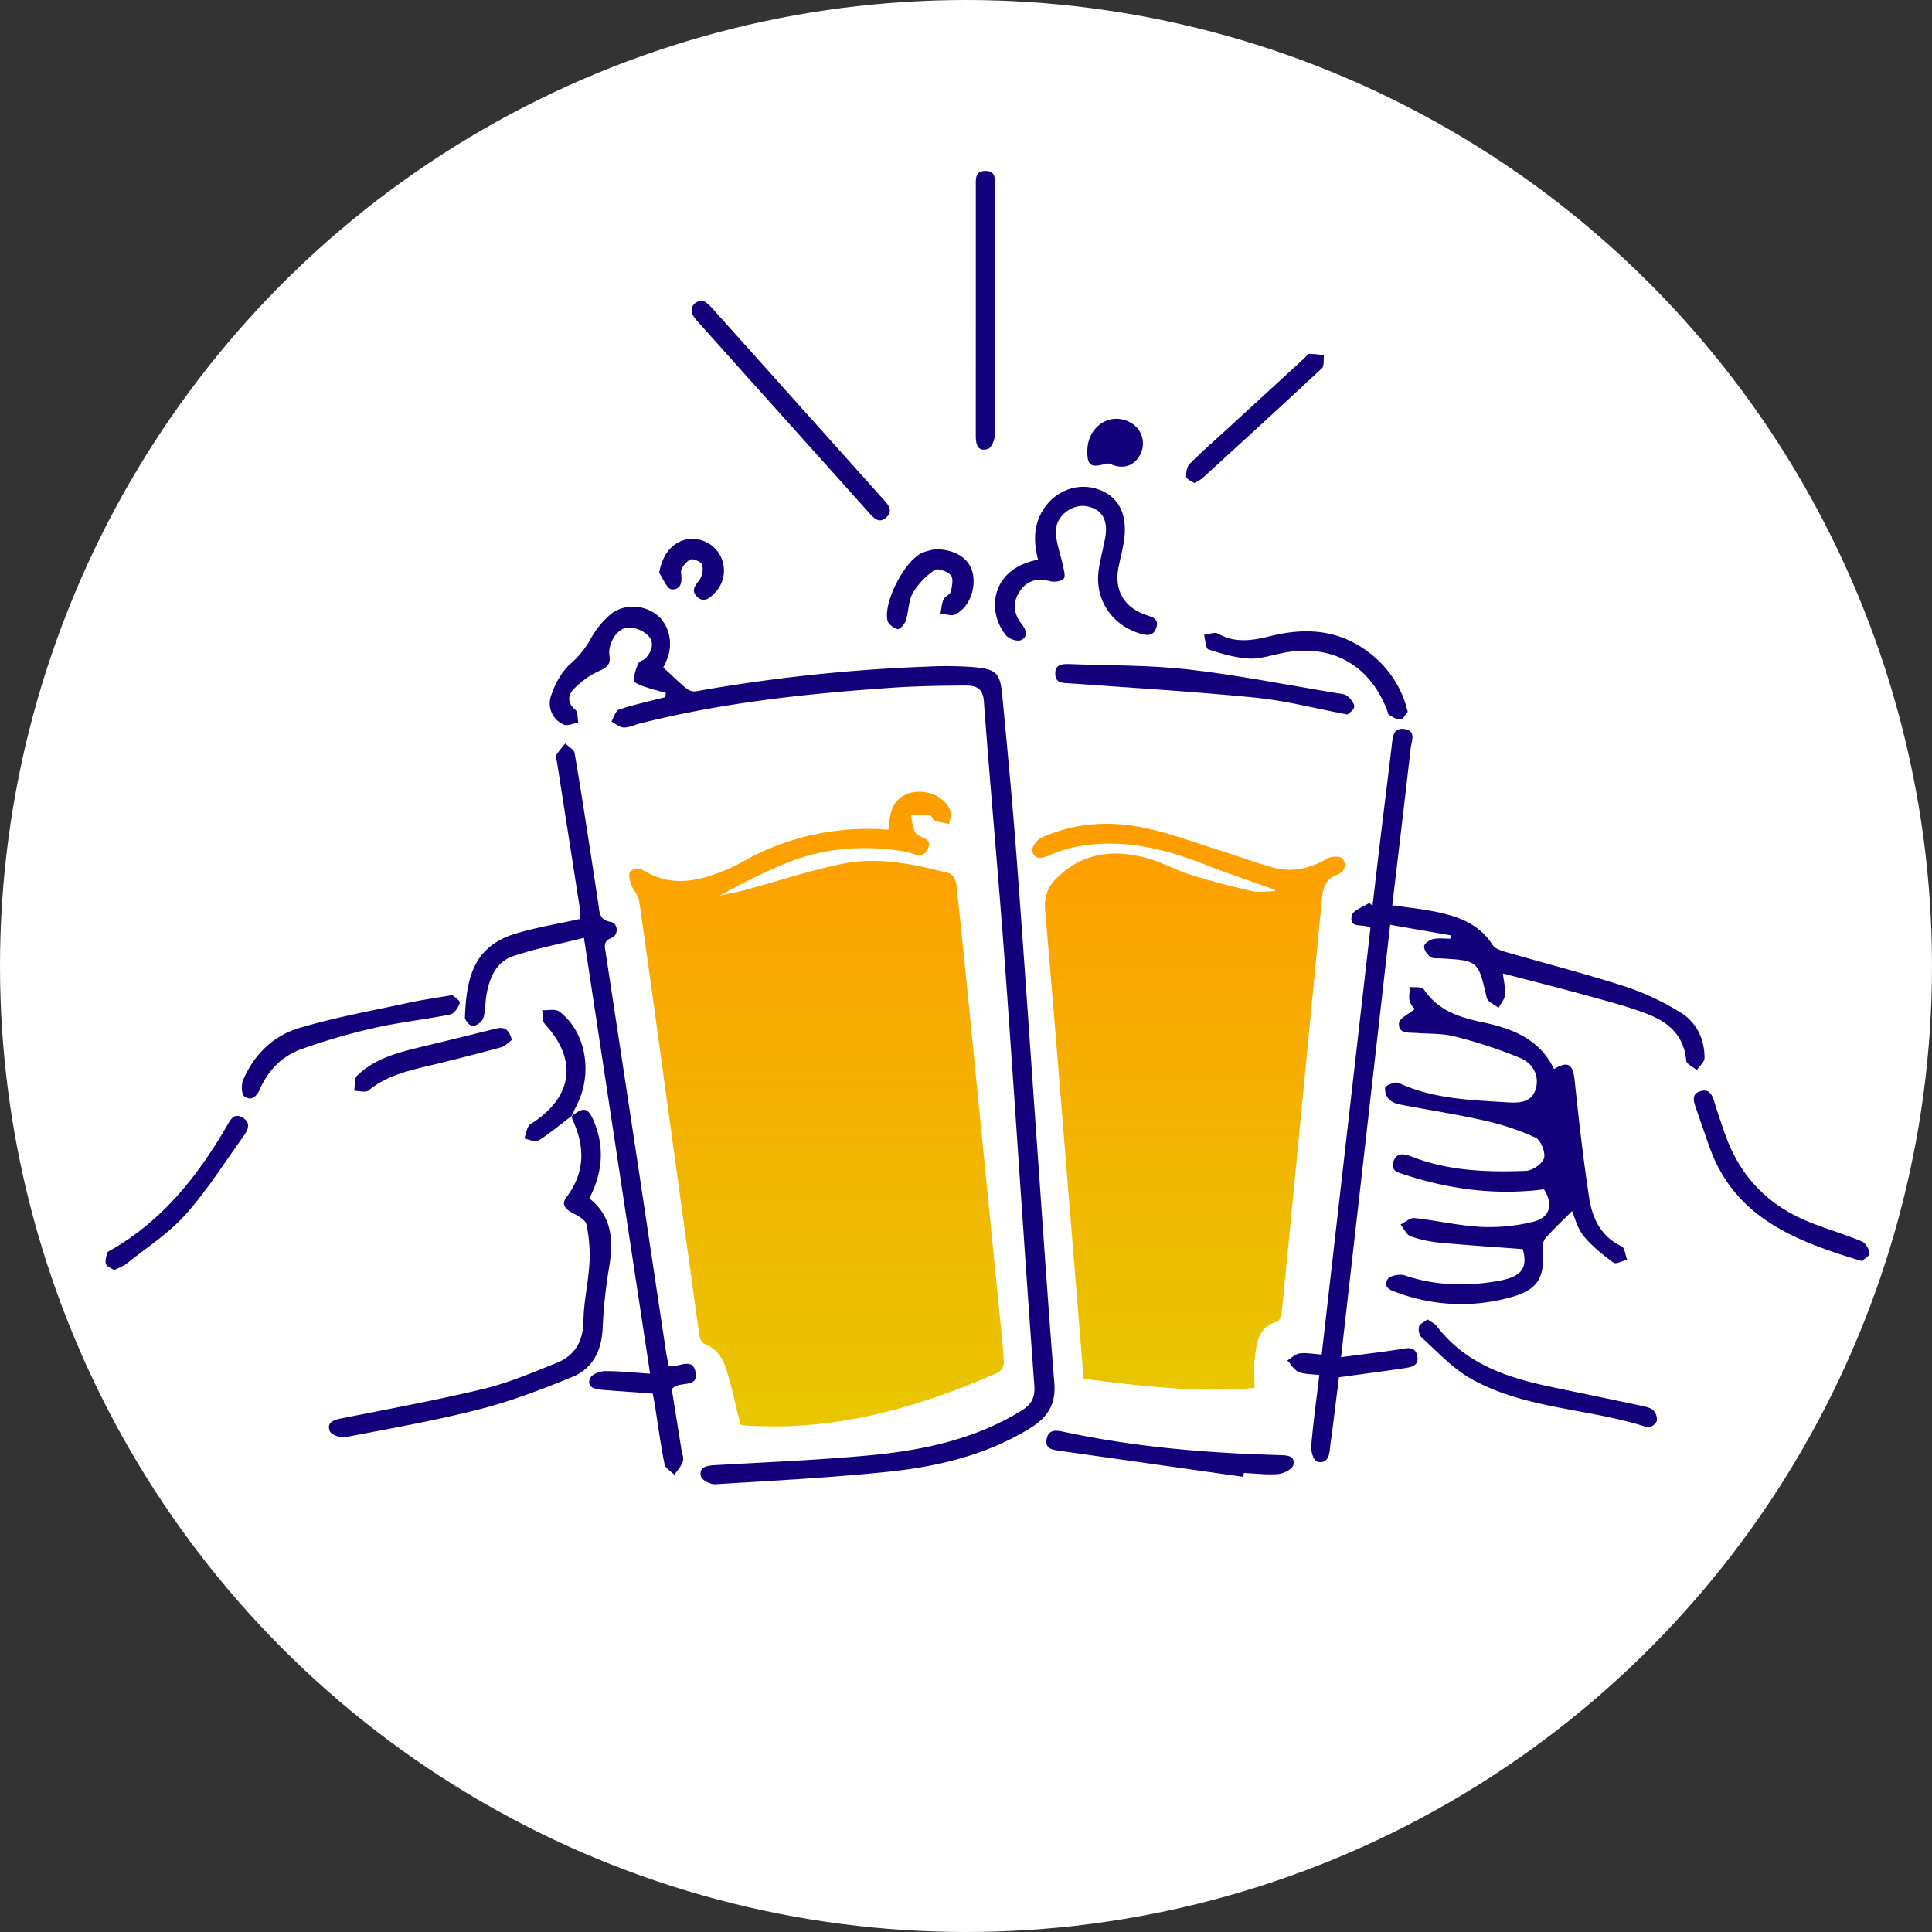 <svg xmlns="http://www.w3.org/2000/svg" xmlns:xlink="http://www.w3.org/1999/xlink" width="785.046" height="785.046" viewBox="0 0 785.046 785.046"><rect x="0" y="0" width="785.046" height="785.046" fill="#333333" stroke="none"/><defs><linearGradient id="名称未設定グラデーション_50" x1="331.8" y1="579.595" x2="331.8" y2="321.705" gradientUnits="userSpaceOnUse"><stop offset="0" stop-color="#e8c600"/><stop offset="1" stop-color="#ff9d00"/><stop offset="1" stop-color="#c07600"/><stop offset="1" stop-color="#5a3700"/><stop offset="1" stop-color="#190f00"/><stop offset="1"/></linearGradient><linearGradient id="名称未設定グラデーション_50-2" x1="482.925" y1="564.68" x2="482.925" y2="334.743" xlink:href="#名称未設定グラデーション_50"/></defs><g id="レイヤー_2" data-name="レイヤー 2"><g id="text"><circle cx="392.523" cy="392.523" r="392.523" fill="#fff"/><path d="M428.421,562.085c-2.564-32.04-4.707-64.113-6.982-96.176-2.779-39.149-5.4-78.31-8.35-117.446-1.657-21.987-3.735-43.944-5.832-65.894-.877-9.183-2.406-10.685-11.853-11.505a147.867,147.867,0,0,0-18.471-.194,679.205,679.205,0,0,0-94.137,10.035,5.191,5.191,0,0,1-3.753-1.025c-3.229-2.681-6.234-5.632-9.526-8.666a42.831,42.831,0,0,0,1.86-4.169c2.245-6.64.127-13.913-5.046-17.637-5.234-3.768-13.106-4.031-18.309.276a36.493,36.493,0,0,0-8.007,9.885,37.171,37.171,0,0,1-8.119,10.083c-3.676,3.187-6.355,8.204-7.938,12.933a9.383,9.383,0,0,0,5.074,11.834c1.512.718,3.943-.5,5.953-.831-.357-1.771-.104-4.281-1.186-5.175-3.307-2.732-3.115-5.855-.779-8.286a33.012,33.012,0,0,1,10.015-7.286c3.169-1.414,5.247-2.585,4.628-6.328-.8-4.839,2.923-11.26,7.592-11.541a11.772,11.772,0,0,1,8.09,3.281c2.682,2.721,1.571,6.318-.892,9.098-.836.944-2.665,1.253-3.097,2.258-.953,2.219-1.871,4.751-1.643,7.041.1,1.006,2.963,1.926,4.694,2.538,2.67.944,5.447,1.59,8.178,2.362q-.152.87-.304,1.74c-6.268,1.616-12.615,2.993-18.745,5.027-1.413.469-2.079,3.189-3.089,4.873,1.648.859,3.273,2.357,4.949,2.416,2.139.075,4.311-1.043,6.481-1.594,33.654-8.546,68.014-12.184,102.537-14.561,9.688-.667,19.42-.823,29.134-.893,4.079-.029,7.783.259,8.236,6.383,2.676,36.157,6.049,72.262,8.671,108.422,4.095,56.479,7.654,112.996,11.829,169.469.41,5.541-1.433,8.06-5.641,10.627-18.858,11.502-39.855,15.875-61.336,17.893-21.008,1.973-42.127,2.773-63.201,4.017-3.131.185-6.204.913-5.279,4.56.382,1.506,3.877,3.286,5.847,3.165,23.307-1.427,46.65-2.641,69.869-5.029,20.333-2.091,40.115-6.749,57.948-17.679C425.574,576.042,429.115,570.758,428.421,562.085Z" fill="#13017c"/><path d="M692.61,429.923c.054-7.802-3.309-14.566-9.784-18.538a106.284,106.284,0,0,0-22.651-10.591c-15.974-5.157-32.272-9.304-48.404-13.983-1.902-.552-4.322-1.36-5.267-2.839-5.935-9.285-15.325-12.045-25.212-13.889-5.066-.945-10.212-1.462-15.553-2.205,2.555-21.668,5.096-42.807,7.488-63.964.319-2.82,2.397-6.958-2.576-7.681-4.471-.65-4.702,3.08-5.088,6.374-1.369,11.691-2.855,23.368-4.263,35.054-1.221,10.133-2.397,20.271-3.593,30.407q-.672-.589-1.344-1.178c-2.466,1.678-6.606,2.984-7.076,5.104-1.285,5.801,4.914,3.032,7.573,5.069C550.277,434.668,543.69,492.323,537.054,550.409c-3.468-.233-6.278-.824-8.959-.46-1.761.239-3.334,1.857-4.992,2.858,1.488,1.603,2.695,3.869,4.533,4.647,2.398,1.016,5.294.854,8.457,1.261-1.2,10.113-2.501,19.536-3.3,29.001-.174,2.065.993,5.745,2.319,6.152,3.836,1.178,5.024-1.852,5.291-5.224.147-1.859.506-3.701.739-5.555.999-7.949,1.987-15.899,2.93-23.457,9.17-1.256,17.845-2.377,26.493-3.668,2.75-.411,6.108-.884,5.342-4.901-.813-4.263-4.01-3.269-7.106-2.79-7.636,1.181-15.315,2.078-23.879,3.208,6.736-59.303,13.305-117.133,19.957-175.7,8.75,1.521,16.698,2.902,24.645,4.284q-.101.689-.202,1.377c-2.329,0-4.74-.366-6.958.13-1.455.325-3.597,1.816-3.69,2.929-.117,1.408,1.24,3.349,2.521,4.331,1.011.775,2.863.51,4.349.599,15.178.908,15.057.93,18.576,15.984.387,1.656,3.138,2.76,4.793,4.12.927-1.765,2.499-3.483,2.634-5.307.213-2.877-.539-5.827-.876-8.682,12.329,3.228,24.248,6.209,36.081,9.495,8.071,2.241,16.248,4.366,23.968,7.538,7.941,3.263,13.672,8.926,14.455,18.385.115,1.388,2.799,2.563,4.294,3.837C690.57,433.174,692.599,431.556,692.61,429.923Z" fill="#13017c"/><path d="M608.459,520.558c-12.713,2.19-25.259,1.876-37.663-2.32-2.014-.682-6.116.128-6.954,1.578-2.065,3.573,1.552,4.564,4.174,5.515a74.735,74.735,0,0,0,44.679,2.124c12.013-3.033,15.172-7.801,14.153-20.138a6.313,6.313,0,0,1,1.223-4.341c3.592-3.946,7.483-7.621,10.734-10.868.996,2.286,2.001,6.746,4.569,9.956,3.39,4.238,7.83,7.731,12.225,10.998,1.005.747,3.67-.739,5.57-1.197-.735-1.88-.959-4.838-2.286-5.465-8.451-3.997-11.879-11.439-13.146-19.704-2.431-15.853-4.212-31.813-5.901-47.767-.693-6.548-2.655-7.921-8.372-4.556-6.047-12.419-17.223-16.484-28.834-18.939-9.667-2.045-18.297-4.783-24.103-13.491-.719-1.078-3.687-.656-5.613-.93-.068,2.001-.57,4.119-.072,5.967a7.381,7.381,0,0,0,2.095,2.998c-2.633,2.189-6.312,3.783-6.47,5.672-.38,4.54,3.889,3.85,6.981,4.082,5.217.392,10.618.109,15.603,1.409a191.011,191.011,0,0,1,26.901,8.859c4.751,2.031,7.776,7,6.035,12.618-1.742,5.622-7.049,5.567-11.738,5.279-14.538-.892-29.179-1.354-42.849-7.377a4.5,4.5,0,0,0-2.658-.641c-1.46.453-3.702,1.182-3.92,2.17a6.122,6.122,0,0,0,1.591,4.652,8.503,8.503,0,0,0,4.498,2.107c11.328,2.194,22.759,3.912,34.003,6.459a105.716,105.716,0,0,1,21.009,6.978c2.141.992,4.133,5.928,3.475,8.308-.641,2.317-4.708,5.113-7.363,5.212-15.534.578-31.064.099-45.869-5.589-3.203-1.231-6.516-2.322-7.962,1.832-1.369,3.932,2.41,4.577,4.893,5.389,18.293,5.976,36.979,8.349,56.284,5.874,3.853,6.058,2.553,11.496-4.431,13.186a74.428,74.428,0,0,1-21.029,2.081c-9.091-.464-18.086-2.616-27.171-3.59-1.762-.189-3.746,1.691-5.628,2.616,1.333,1.651,2.355,4.158,4.063,4.781a48.819,48.819,0,0,0,12.014,2.612c11.065,1.049,22.162,1.747,33.571,2.608C620.865,515.317,618.409,518.845,608.459,520.558Z" fill="#13017c"/><path d="M271.757,555.107c-.383-1.968-.844-3.944-1.146-5.945q-5.383-35.742-10.731-71.489-6.879-45.436-13.818-90.864c-.346-2.286-.986-4.388,2.459-5.726,2.972-1.155,2.64-5.988-.369-6.484-4.763-.787-4.528-3.986-5.01-7.187-.944-6.28-1.886-12.561-2.862-18.837-2.212-14.213-4.351-28.438-6.809-42.608-.253-1.457-2.459-2.575-3.759-3.85a45.215,45.215,0,0,0-3.778,4.785c-.366.6.236,1.785.38,2.705q4.645,29.619,9.252,59.245a26.294,26.294,0,0,1,.035,4.566c-9.126,2.042-17.806,3.432-26.139,5.962-17.261,5.241-19.96,18.378-20.537,34.003-.046,1.239,2.23,3.706,3.163,3.584,1.589-.208,3.798-1.756,4.262-3.213.945-2.97.753-6.28,1.296-9.403,1.206-6.936,3.898-13.485,10.911-15.851,9.081-3.063,18.585-4.871,28.725-7.425,9.098,59.959,17.887,117.886,26.873,177.109-6.602-.429-12.475-1.1-18.34-1.038-2.109.023-5.383,1.31-6.052,2.895-1.413,3.345,1.52,4.433,4.398,4.662,6.849.545,13.703,1.023,21.073,1.567.25,1.37.614,3.167.902,4.975,1.264,7.932,2.321,15.906,3.91,23.771.327,1.618,2.611,2.841,3.993,4.246,1.187-1.8,2.787-3.466,3.425-5.443.463-1.436-.328-3.285-.593-4.945-1.319-8.269-2.649-16.537-3.898-24.324,2.674-3.877,11.178.089,9.615-7.208C281.307,551.377,275.689,555.761,271.757,555.107Z" fill="#13017c"/><path d="M232.227,453.492c.949-1.977,1.932-3.938,2.836-5.936,5.798-12.807,2.528-28.892-7.843-36.558-1.574-1.163-4.572-.399-6.912-.526.325,1.906-.022,4.43,1.077,5.622,13.587,14.735,11.387,29.851-5.877,40.734-1.456.918-1.674,3.8-2.467,5.769,1.905.379,4.422,1.721,5.609.968,4.744-3.01,9.087-6.651,13.572-10.07l-.047.099-.005.006.003-.003h0l.004-.003-0.0 0c.071-.056.126-.09.195-.143-.003-.022-.003-.045-.007-.067C232.319,453.42,232.273,453.456,232.227,453.492Z" fill="#13017c"/><path d="M247.512,514.986c1.72-10.674,1.427-20.553-8.045-28.046,5.26-10.136,6.295-20.39,2.018-30.904-.309-.76-.605-1.431-.898-2.015-1.754-3.509-3.359-3.912-6.631-1.728-.484.323-1.02.723-1.583,1.158a5.779,5.779,0,0,0,.283,1.578c5.155,11.031,5.062,21.526-2.597,31.594-1.994,2.62-.43,4.682,2.428,6.172,2.227,1.161,5.384,2.798,5.804,4.729a59.736,59.736,0,0,1,1.212,15.817c-.426,7.787-2.318,15.52-2.416,23.291-.105,8.37-3.42,14.178-10.922,17.181-9.679,3.874-19.381,8.048-29.462,10.485-19.197,4.641-38.658,8.198-58.038,12.059-3.143.627-6.004,1.684-4.675,5.136.567,1.473,4.28,2.873,6.218,2.502,18.315-3.505,36.716-6.775,54.764-11.392,12.76-3.265,25.208-8.034,37.429-13.028,8.521-3.482,12.138-10.845,12.492-20.19A202.029,202.029,0,0,1,247.512,514.986Z" fill="#13017c"/><path d="M408.846,258.233c1.185,1.412,4.501,2.557,5.96,1.898,3.055-1.38,2.304-4.125.386-6.507-3.441-4.273-3.864-8.86-.769-13.444,3.003-4.448,7.201-5.347,12.328-4.009,1.704.445,4.454.08,5.475-1.047.849-.938.027-3.567-.337-5.391-.933-4.67-2.871-9.314-2.84-13.959.041-6.274,6.678-11.057,12.437-10.075,6.122,1.044,8.885,5.467,7.646,12.582-.8,4.593-2.139,9.104-2.745,13.716-1.5,11.414,5.149,21.578,16.044,25.198,3.09,1.026,6.153,1.758,7.425-2.152,1.291-3.97-2.125-4.393-4.751-5.356-8.542-3.132-12.395-10.078-10.644-19.012.86-4.389,2.151-8.741,2.521-13.17.842-10.074-3.487-16.681-11.888-19.027-8.437-2.356-17.35,1.614-21.811,9.632-3.405,6.12-3.215,12.501-1.491,19.303C402.369,231.057,400.812,248.662,408.846,258.233Z" fill="#13017c"/><path d="M550.265,287.234c.128-1.42-1.466-3.332-2.797-4.437-1.031-.857-2.803-.901-4.273-1.143-20.079-3.304-40.077-7.326-60.272-9.625-16.096-1.833-32.432-1.575-48.664-2.199-2.771-.106-5.554.243-5.467,3.95.095,4.113,3.295,3.69,6.118,3.898,25.12,1.846,50.279,3.323,75.337,5.808,12.029,1.193,23.866,4.317,37.258,6.844C547.994,289.829,550.14,288.622,550.265,287.234Z" fill="#13017c"/><path d="M284.675,131.968q14.389,16.1,28.81,32.171,19.843,22.13,39.681,44.266c1.99,2.226,4.089,4.487,6.976,1.84,2.836-2.601.939-5.06-1.1-7.228-.128-.136-.255-.273-.38-.412Q323.878,163.739,289.073,124.894a26.384,26.384,0,0,0-3.161-2.709c-3.866-.191-5.889,3.039-4.384,5.86A21.476,21.476,0,0,0,284.675,131.968Z" fill="#13017c"/><path d="M396.496,177.215c-.008,3.452.872,6.49,4.925,5.222,1.441-.45,2.817-3.74,2.827-5.74.172-33.638.127-67.278.117-100.917-.001-3.023.272-6.518-4.202-6.331-4.077.17-3.648,3.485-3.649,6.288q-.01,25.229-.003,50.459Q396.513,151.705,396.496,177.215Z" fill="#13017c"/><path d="M667.319,571.292c-12.578-2.683-25.184-5.235-37.766-7.899-17.633-3.733-34.245-9.376-45.76-24.568-.821-1.083-2.292-1.674-3.757-2.702-1.388,1.116-3.166,1.842-3.44,2.943a5.274,5.274,0,0,0,1.06,4.431c6.491,5.787,12.545,12.499,19.988,16.702,22.197,12.535,48.271,12.011,71.952,19.832.891.294,3.202-1.365,3.588-2.532a5.158,5.158,0,0,0-1.301-4.327C670.81,572.09,668.93,571.635,667.319,571.292Z" fill="#13017c"/><path d="M519.97,591.264c-29.549-.82-58.929-3.247-87.894-9.495-2.858-.617-5.904-1.034-6.756,2.791-.9,4.045,2.159,4.518,5.073,4.931q37.392,5.301,74.784,10.613l.23-1.593c4.664.213,9.365.855,13.976.454,2.234-.194,5.771-2.011,6.145-3.672C526.402,591.409,522.954,591.347,519.97,591.264Z" fill="#13017c"/><path d="M182.905,412.224c1.648-.335,3.409-2.884,3.933-4.743.242-.859-2.368-2.522-2.996-3.141-6.824,1.18-12.383,1.934-17.846,3.126-14.902,3.251-29.993,5.923-44.563,10.306-10.465,3.148-18.295,10.816-22.664,21.164-.793,1.878-.665,5.678.532,6.558,2.882,2.119,5.017-.038,6.341-3.014,3.343-7.516,8.92-13.275,16.45-16.04a250.022,250.022,0,0,1,30.502-8.852C162.584,415.307,172.853,414.27,182.905,412.224Z" fill="#13017c"/><path d="M756.493,504.41c-6.704-2.788-13.707-4.847-20.478-7.487-17.167-6.695-29.019-18.657-35.098-36.156-1.53-4.404-3.061-8.813-4.399-13.277-.842-2.808-2.047-5.065-5.397-4.158-3.489.944-3.202,3.527-2.218,6.29,2.002,5.619,3.856,11.292,5.886,16.901,10.25,28.312,34.709,37.794,61.693,45.898.809-.738,3.282-2.044,3.188-3.126C759.517,507.538,758.045,505.055,756.493,504.41Z" fill="#13017c"/><path d="M516.109,258.501c-7.121,1.775-14.209,2.929-21.203-1.042-1.356-.77-3.744.277-5.656.485.557,2.057.635,5.555,1.753,5.927,5.339,1.776,10.922,3.401,16.495,3.715,4.526.255,9.174-1.357,13.745-2.26,19.618-3.875,35.126,4.58,42.342,23.133.269.692.339,1.724.839,2.013,1.458.842,3.151,1.999,4.63,1.848,1.118-.115,2.05-2.05,2.975-3.074-.674-2.241-1.049-3.874-1.648-5.421a42.72,42.72,0,0,0-15.286-19.546C543.092,255.639,529.929,255.056,516.109,258.501Z" fill="#13017c"/><path d="M98.519,454.106c-3.608-2.094-4.899.995-6.34,3.403-.287.48-.555.972-.84,1.454-11.64,19.734-25.74,37.153-45.948,48.826-.645.373-1.632.716-1.788,1.264-.426,1.497-.997,3.269-.542,4.602.362,1.062,2.148,1.638,3.309,2.434,1.935-.967,3.61-1.475,4.878-2.491,8.142-6.52,17.156-12.29,24.038-19.962,8.791-9.802,15.881-21.137,23.605-31.883C100.689,459.251,102.256,456.275,98.519,454.106Z" fill="#13017c"/><path d="M485.283,196.292a19.922,19.922,0,0,0,3.212-1.902c16.26-14.85,32.53-29.69,48.618-44.725,1.039-.971.617-3.505.875-5.312a43.05,43.05,0,0,0-5.951-.557c-.709.022-1.387,1.152-2.073,1.783q-15.466,14.204-30.93,28.409c-5.225,4.796-10.59,9.451-15.594,14.465-1.162,1.165-1.58,3.575-1.433,5.337C482.083,194.711,484.131,195.466,485.283,196.292Z" fill="#13017c"/><path d="M145.09,437.086c-1.219,1.189-.808,4.05-1.149,6.139,1.977.006,4.65.85,5.817-.119,7.043-5.852,15.485-7.903,24.045-9.939q14.937-3.553,29.754-7.594c1.7-.463,3.088-2.071,4.452-3.031-1.11-4.044-2.863-5.498-6.385-4.608-10.461,2.642-20.951,5.166-31.44,7.694C161.062,427.826,152.019,430.33,145.09,437.086Z" fill="#13017c"/><path d="M360.626,252.176c.35,1.476,2.527,3.082,4.137,3.461.827.195,2.845-1.996,3.305-3.435,1.186-3.706,1.02-8.035,2.856-11.291a29.667,29.667,0,0,1,8.867-9.284c1.23-.856,5.255.553,6.581,2.126,1.111,1.319.504,4.468-.026,6.64-.298,1.22-2.388,1.922-2.945,3.179-.775,1.748-.87,3.797-1.256,5.718,2.007.183,4.399,1.16,5.95.406,5.617-2.732,8.603-10.361,7.149-16.814-1.287-5.712-6.509-9.488-14.892-9.748a27.577,27.577,0,0,0-5.56,1.449C367.664,227.727,358.847,244.681,360.626,252.176Z" fill="#13017c"/><path d="M272.832,239.446c3.986.304,4.413-2.996,3.894-6.783-.225-1.644,1.924-4.291,3.673-5.271,1.037-.581,4.568.861,4.9,1.999a7.964,7.964,0,0,1-1.125,6.34c-1.855,2.326-3.414,4.318-.951,6.717,2.809,2.736,5.174.541,7.179-1.481a13,13,0,0,0,1.803-16.021,12.866,12.866,0,0,0-14.117-5.553c-5.504,1.558-9.101,6.523-10.24,13.412C269.5,235.144,271.012,239.307,272.832,239.446Z" fill="#13017c"/><path d="M449.659,188.353a4.257,4.257,0,0,1,2.32.52c4.945,1.867,9.268.184,11.493-4.516a9.623,9.623,0,0,0-3.917-12.531c-8.126-4.745-17.584,1.257-17.728,11.252C441.738,189.262,443.257,190.25,449.659,188.353Z" fill="#13017c"/><path d="M286.251,546.074c5.349,2.03,7.732,6.46,9.189,11.335,2.069,6.924,3.568,14.019,5.408,21.434a9.52,9.52,0,0,0,1.668.346c36.398,2.534,70.302-6.996,103.124-21.535,1.193-.528,2.372-2.813,2.29-4.204-.418-7.084-1.242-14.145-1.944-21.212q-5.956-59.972-11.926-119.943c-1.763-17.666-3.518-35.333-5.475-52.978-.18-1.621-1.537-4.126-2.805-4.455-14.352-3.72-28.99-6.877-43.746-3.811-13.296,2.763-26.266,7.083-39.402,10.635-3.326.899-6.737,1.488-10.108,2.22a242.322,242.322,0,0,1,27.369-13.343c15.44-6.224,31.572-7.221,47.885-4.544,3.402.558,7.063,3.485,9.229-1.07,2.183-4.59-3.294-4.278-4.91-6.456-1.367-1.843-1.341-4.719-1.932-7.138a57.935,57.935,0,0,1,7.585-.241c.752.063,1.209,2.079,2.096,2.409a37.264,37.264,0,0,0,5.904,1.247c.177-1.826,1.042-3.946.409-5.426-2.402-5.615-9.209-8.631-15.481-7.338-5.782,1.192-8.92,5.36-9.287,12.274a29.065,29.065,0,0,1-.465,2.886,102.882,102.882,0,0,0-60.494,13.731,58.587,58.587,0,0,1-7.647,3.453c-10.677,4.269-21.23,5.717-31.703-.889-1.175-.741-4.407-.25-5.064.743-.778,1.176-.109,3.627.497,5.323.82,2.289,2.865,4.285,3.199,6.58,3.39,23.293,6.548,46.62,9.752,69.939q7.326,53.306,14.698,106.607C284.339,543.9,285.246,545.692,286.251,546.074Z" fill="url(#名称未設定グラデーション_50)"/><path d="M518.894,537.042c.913-.268,1.753-2.249,1.88-3.511,2.364-23.435,4.613-46.881,6.891-70.325q4.719-48.561,9.403-97.125c.435-4.585.898-8.631,6.144-10.572,2.895-1.071,4.488-4.107,2.08-6.752-.921-1.012-4.438-.78-6.045.147-6.8,3.925-13.951,5.658-21.528,3.699-7.019-1.815-13.818-4.466-20.753-6.621-10.837-3.367-21.536-7.47-32.606-9.716-13.922-2.825-27.979-1.866-41.181,4.116-1.811.82-4.119,3.989-3.756,5.474.849,3.469,3.861,3.069,6.826,1.776a50.953,50.953,0,0,1,9.51-3.244c18.663-4.021,36.306.027,53.652,6.835,9.35,3.67,18.897,6.835,28.356,10.228q.207.334.414.667c-3.281,0-6.695.591-9.817-.114-8.33-1.88-16.613-4.062-24.761-6.615-6.035-1.89-11.679-5.107-17.762-6.751-13.626-3.683-26.313-2.158-36.789,8.514-3.653,3.721-4.832,7.784-4.362,13.146,3.458,39.479,6.579,78.988,9.8,118.488,1.929,23.647,3.848,47.296,5.818,71.52,23.094,2.791,45.963,5.783,69.455,3.652,0-4.292-.341-8.048.076-11.719C510.553,545.929,511.07,539.343,518.894,537.042Z" fill="url(#名称未設定グラデーション_50-2)"/></g></g></svg>
